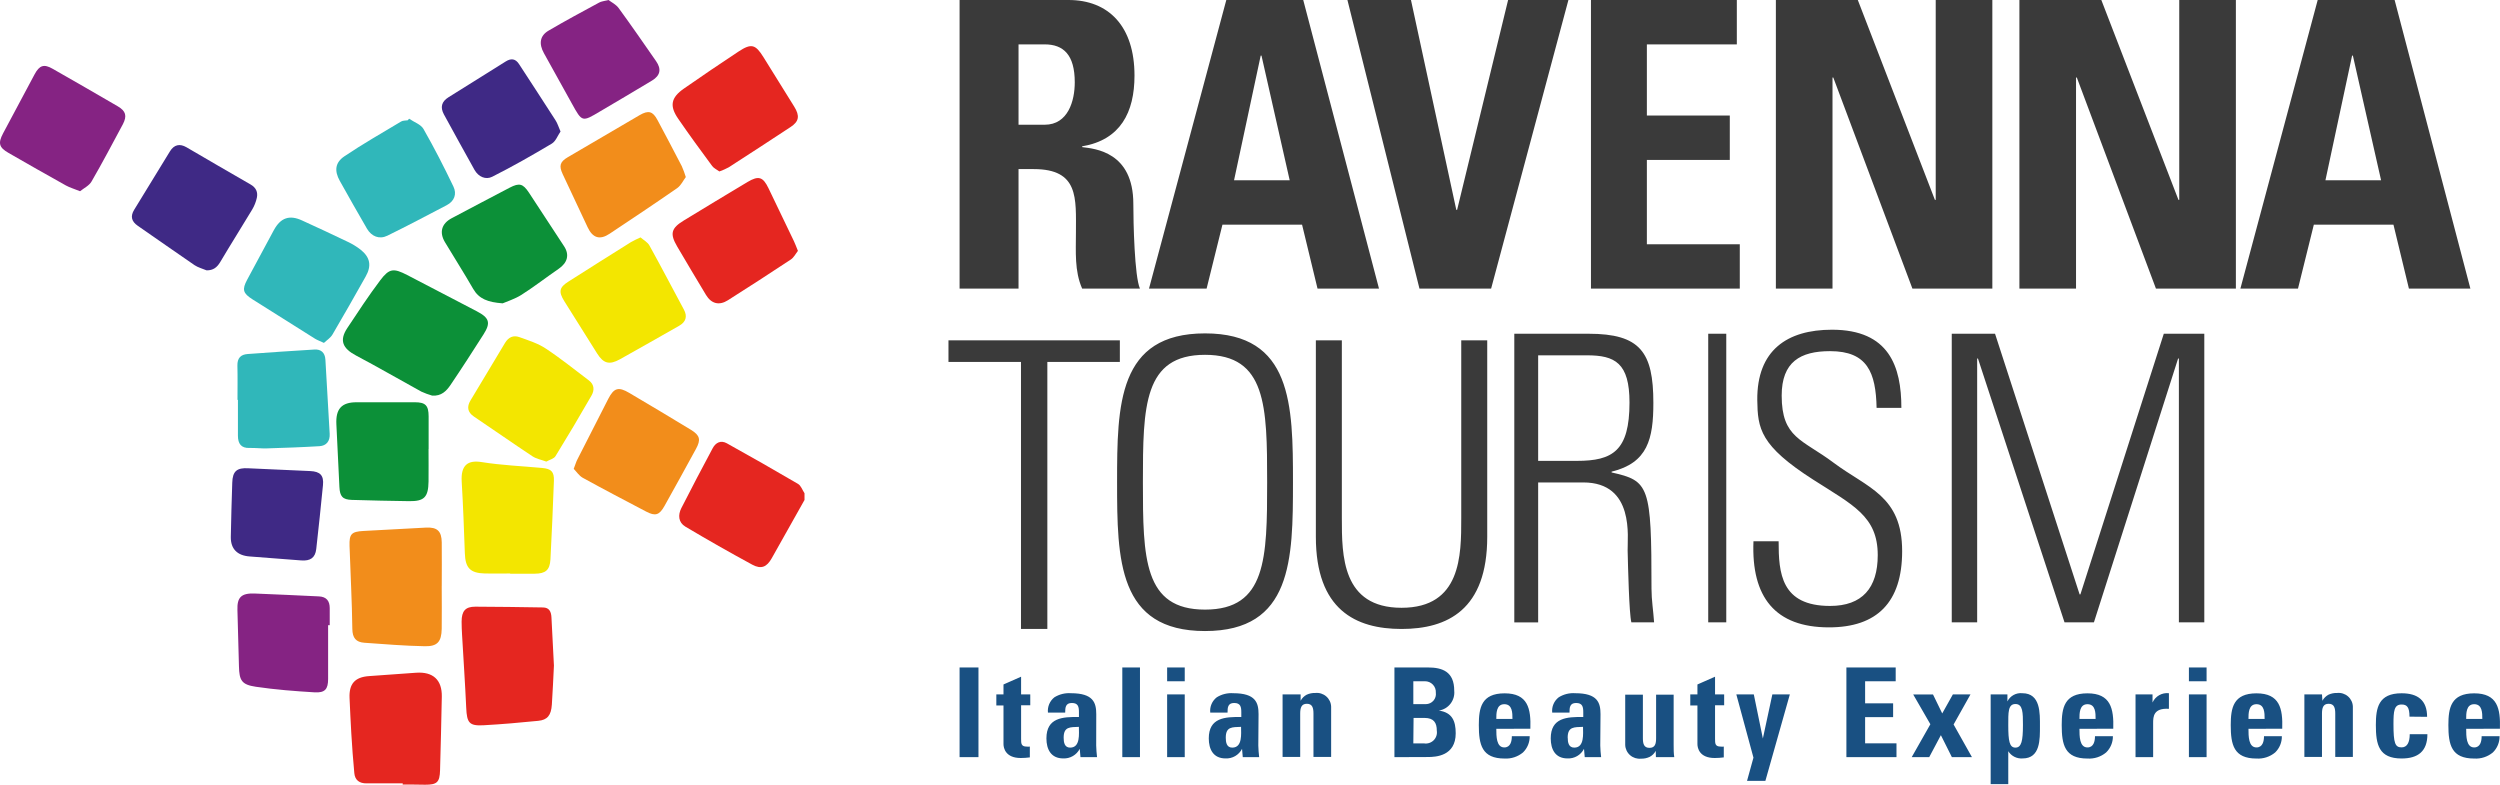 <?xml version="1.0" encoding="utf-8"?>
<svg width="379.115px" height="119px" viewBox="0 0 379.115 119" version="1.1" xmlns:xlink="http://www.w3.org/1999/xlink" xmlns="http://www.w3.org/2000/svg">
  <g id="Group">
    <g id="Group">
      <path d="M122.001 75.817L117.036 84.647C116.289 85.98 115.446 86.365 114.091 85.637C110.668 83.781 107.283 81.857 103.938 79.865C102.866 79.227 102.794 78.099 103.318 77.063C104.871 74.017 106.456 70.987 108.073 67.975C108.527 67.121 109.303 66.713 110.225 67.226C113.845 69.236 117.443 71.287 121.016 73.38C121.471 73.649 121.678 74.317 122.001 74.802L122.001 75.817L122.001 75.817Z" id="Shape" fill="#E52620" stroke="none" />
      <path d="M66.984 88.877C66.984 91.037 67.017 93.202 66.984 95.363C66.944 97.305 66.343 98.04 64.43 97.998C61.367 97.943 58.315 97.688 55.254 97.471C53.983 97.381 53.447 96.744 53.429 95.363C53.38 91.175 53.142 86.987 53.007 82.802C52.947 80.97 53.297 80.619 55.133 80.517C58.288 80.341 61.441 80.171 64.596 80.008C66.296 79.921 66.971 80.535 66.989 82.261C67.016 84.467 66.989 86.671 66.989 88.877L66.984 88.877L66.984 88.877Z" id="Shape" fill="#F28D1B" stroke="none" />
      <path d="M65.525 59.99C64.968 59.831 64.423 59.629 63.895 59.387C60.596 57.576 57.346 55.686 54.011 53.924C51.938 52.829 51.429 51.614 52.666 49.748C54.288 47.3 55.9 44.839 57.676 42.486C59.044 40.676 59.697 40.653 61.74 41.7L72.288 47.195C74.216 48.201 74.45 48.942 73.322 50.711C71.674 53.295 70.016 55.874 68.293 58.416C67.692 59.286 66.928 60.102 65.525 59.99L65.525 59.99Z" id="Shape" fill="#0C9038" stroke="none" />
      <path d="M104.001 26.85C103.608 27.372 103.279 28.11 102.709 28.514C99.323 30.868 95.888 33.15 92.459 35.436C90.959 36.442 89.874 36.096 89.106 34.449C87.847 31.764 86.588 29.079 85.325 26.395C84.74 25.137 84.916 24.538 86.105 23.838C89.728 21.704 93.356 19.578 96.993 17.463C98.344 16.68 98.992 16.866 99.706 18.203C100.949 20.528 102.178 22.861 103.392 25.202C103.627 25.74 103.83 26.29 104.001 26.851L104.001 26.85Z" id="Shape" fill="#F28D1B" stroke="none" />
      <path d="M49.123 52C48.505 51.71 48.105 51.574 47.764 51.36C44.594 49.375 41.431 47.383 38.272 45.383C36.831 44.468 36.684 43.904 37.486 42.41C38.824 39.901 40.172 37.397 41.529 34.897C42.562 33 43.91 32.551 45.819 33.437C48.132 34.5 50.45 35.564 52.748 36.676C53.428 36.996 54.075 37.39 54.675 37.854C56.144 39.019 56.383 40.306 55.438 41.96C53.797 44.89 52.129 47.804 50.434 50.703C50.135 51.232 49.556 51.588 49.124 52L49.123 52Z" id="Shape" fill="#30B7BA" stroke="none" />
      <path d="M77.361 86.966C76.079 86.966 74.796 86.995 73.514 86.966C71.296 86.906 70.57 86.121 70.493 83.92C70.364 80.296 70.231 76.67 70.016 73.053C69.856 70.503 70.975 69.742 73.04 70.073C76.067 70.56 79.15 70.679 82.209 70.963C83.599 71.089 84.043 71.531 83.998 72.913C83.85 76.883 83.683 80.852 83.474 84.818C83.382 86.46 82.728 86.992 81.085 87L77.371 87L77.361 86.966L77.361 86.966Z" id="Shape" fill="#F3E600" stroke="none" />
      <path d="M31.331 41C30.721 40.738 30.047 40.576 29.508 40.214C26.619 38.249 23.779 36.224 20.893 34.24C19.948 33.588 19.738 32.815 20.338 31.827C22.148 28.867 23.959 25.907 25.773 22.95C26.407 21.918 27.27 21.75 28.279 22.332C31.518 24.208 34.739 26.118 37.992 27.971C38.831 28.45 39.133 29.129 38.949 30.001C38.81 30.625 38.573 31.223 38.245 31.772C36.636 34.45 34.962 37.096 33.373 39.779C32.886 40.57 32.331 41 31.331 41L31.331 41Z" id="Shape" fill="#3F2985" stroke="none" />
      <path d="M82.847 70C82.075 69.712 81.323 69.581 80.743 69.193C77.763 67.219 74.835 65.166 71.871 63.171C70.88 62.503 70.782 61.683 71.341 60.738C73.076 57.823 74.849 54.93 76.579 52.01C77.109 51.128 77.85 50.798 78.757 51.122C80.124 51.612 81.561 52.06 82.751 52.848C85.016 54.338 87.138 56.061 89.296 57.685C90.159 58.331 90.148 59.203 89.697 59.989C87.926 63.077 86.108 66.137 84.242 69.167C83.999 69.573 83.355 69.709 82.847 70L82.847 70Z" id="Shape" fill="#F3E600" stroke="none" />
      <path d="M84.001 100.935C83.903 102.86 83.823 104.858 83.686 106.853C83.578 108.483 83.008 109.179 81.611 109.312C78.853 109.589 76.093 109.831 73.331 109.983C71.154 110.103 70.803 109.617 70.701 107.347C70.535 103.671 70.282 99.997 70.073 96.32C70.029 95.639 70.005 94.957 70.001 94.275C70.001 92.655 70.57 91.997 72.091 92C75.507 92 78.924 92.072 82.341 92.117C83.29 92.13 83.584 92.752 83.626 93.634C83.74 96.043 83.873 98.449 84.001 100.934L84.001 100.935Z" id="Shape" fill="#E52620" stroke="none" />
      <path d="M12.143 29C11.216 28.627 10.569 28.444 9.993 28.125C7.086 26.514 4.193 24.849 1.304 23.195C-0.146 22.368 -0.326 21.721 0.466 20.225C2.051 17.239 3.643 14.257 5.242 11.278C5.984 9.89 6.663 9.667 8.006 10.443C11.3 12.319 14.585 14.213 17.866 16.125C19.079 16.834 19.293 17.575 18.634 18.837C17.069 21.75 15.534 24.672 13.884 27.52C13.508 28.173 12.691 28.549 12.143 29L12.143 29Z" id="Shape" fill="#852383" stroke="none" />
      <path d="M87.001 71.102C87.263 70.426 87.365 70.042 87.537 69.711L92.245 60.477C93.108 58.806 93.799 58.623 95.415 59.577C98.544 61.42 101.661 63.285 104.765 65.171C106.165 66.028 106.303 66.68 105.542 68.074C103.97 70.959 102.384 73.834 100.782 76.702C99.987 78.128 99.388 78.317 97.975 77.572C94.76 75.882 91.544 74.202 88.364 72.451C87.814 72.143 87.421 71.523 87.001 71.102L87.001 71.102Z" id="Shape" fill="#F28D1B" stroke="none" />
      <path d="M61.071 118.794C59.246 118.794 57.422 118.778 55.6 118.794C54.511 118.808 53.825 118.317 53.73 117.231C53.544 115.233 53.392 113.232 53.275 111.228C53.164 109.439 53.094 107.649 53.008 105.859C52.913 103.708 53.807 102.686 55.944 102.529C58.328 102.351 60.711 102.18 63.094 102.017C65.674 101.837 67.047 103.102 66.999 105.65C66.927 109.366 66.838 113.08 66.733 116.796C66.684 118.629 66.281 119.008 64.457 119C63.894 119 63.327 118.981 62.761 118.976L61.065 118.976L61.071 118.794L61.071 118.794Z" id="Shape" fill="#E52620" stroke="none" />
      <path d="M76.228 46C73.999 45.837 72.638 45.338 71.754 43.805C70.379 41.415 68.891 39.092 67.475 36.724C66.576 35.218 66.971 33.894 68.51 33.084C71.439 31.538 74.365 29.982 77.302 28.454C78.764 27.695 79.305 27.847 80.212 29.214C82.001 31.925 83.782 34.642 85.554 37.365C86.38 38.638 86.055 39.839 84.751 40.74C82.843 42.055 81.017 43.474 79.072 44.715C78.049 45.356 76.85 45.724 76.228 46L76.228 46Z" id="Shape" fill="#0C9038" stroke="none" />
      <path d="M97.135 36C97.594 36.407 98.209 36.727 98.477 37.217C100.261 40.437 101.965 43.704 103.706 46.94C104.266 47.978 104.033 48.816 102.968 49.418C99.981 51.105 97.013 52.815 94.016 54.48C92.406 55.378 91.513 55.13 90.552 53.603C88.887 50.961 87.226 48.317 85.571 45.669C84.671 44.228 84.809 43.577 86.215 42.693C89.359 40.689 92.51 38.699 95.671 36.724C96.145 36.458 96.635 36.217 97.135 36L97.135 36Z" id="Shape" fill="#F3E600" stroke="none" />
      <path d="M121.001 38.046C120.659 38.476 120.387 39.05 119.924 39.354C116.764 41.446 113.583 43.506 110.382 45.533C109.048 46.378 107.866 46.057 107.059 44.721C105.588 42.28 104.131 39.832 102.688 37.375C101.548 35.427 101.777 34.598 103.734 33.414C106.938 31.471 110.136 29.516 113.358 27.599C115.048 26.595 115.703 26.815 116.538 28.543C117.826 31.219 119.112 33.895 120.395 36.572C120.6 36.995 120.753 37.44 121.001 38.046L121.001 38.046ZM109.093 26C108.704 25.714 108.248 25.518 107.999 25.177C106.257 22.819 104.515 20.44 102.859 18.027C101.502 16.073 101.733 14.813 103.711 13.434C106.451 11.524 109.217 9.649 112.006 7.809C113.926 6.544 114.561 6.719 115.759 8.642C117.322 11.146 118.881 13.654 120.436 16.163C121.315 17.582 121.176 18.415 119.876 19.269C116.76 21.324 113.633 23.361 110.494 25.38C110.045 25.621 109.575 25.829 109.093 26L109.093 26Z" id="Shape" fill="#E52620" fill-rule="evenodd" stroke="none" />
      <path d="M62.036 18C62.779 18.52 63.819 18.855 64.219 19.559C65.85 22.416 67.346 25.339 68.763 28.299C69.294 29.408 68.927 30.499 67.728 31.125C64.743 32.684 61.77 34.26 58.745 35.741C57.52 36.341 56.347 35.861 55.65 34.679C54.255 32.272 52.88 29.853 51.525 27.423C50.693 25.924 50.797 24.664 52.23 23.7C55.016 21.824 57.946 20.154 60.83 18.426C61.096 18.262 61.499 18.296 61.837 18.239L62.036 18L62.036 18Z" id="Shape" fill="#30B7BA" stroke="none" />
      <path d="M64.986 68.086C64.986 69.73 65.005 71.376 64.986 73.02C64.95 75.4 64.331 76.028 62.05 75.999C59.158 75.96 56.265 75.896 53.373 75.809C51.95 75.766 51.535 75.28 51.469 73.829C51.328 70.673 51.169 67.518 51.011 64.362C50.892 61.999 51.8 61.002 54.083 61L62.897 61C64.528 61 64.993 61.481 64.999 63.14C65.004 64.8 64.999 66.434 64.999 68.083L64.986 68.086L64.986 68.086Z" id="Shape" fill="#0C9038" stroke="none" />
      <path d="M36.014 60.64C36.014 58.917 36.048 57.191 36.002 55.468C35.971 54.288 36.517 53.759 37.56 53.686C40.937 53.446 44.316 53.198 47.697 53.004C48.651 52.95 49.283 53.441 49.347 54.554C49.559 58.3 49.788 62.045 49.995 65.79C50.057 66.915 49.481 67.597 48.453 67.662C45.791 67.826 43.124 67.912 40.459 67.996C39.581 68.023 38.702 67.906 37.825 67.931C36.586 67.971 36.081 67.301 36.081 66.076L36.081 60.64L36.014 60.64L36.014 60.64Z" id="Shape" fill="#30B7BA" stroke="none" />
      <path d="M92.278 0C92.707 0.33 93.409 0.666 93.82 1.229C95.755 3.876 97.618 6.582 99.493 9.277C100.327 10.474 100.14 11.45 98.888 12.21C96.266 13.81 93.618 15.332 90.986 16.902C88.275 18.517 88.281 18.522 86.746 15.75C85.331 13.189 83.911 10.629 82.487 8.072C81.681 6.625 81.876 5.417 83.178 4.652C85.709 3.164 88.29 1.778 90.864 0.387C91.188 0.207 91.59 0.176 92.278 5.66244e-07L92.278 0Z" id="Shape" fill="#852383" stroke="none" />
      <path d="M85.001 19.94C84.573 20.557 84.276 21.424 83.677 21.78C80.719 23.543 77.719 25.252 74.645 26.803C73.666 27.297 72.564 26.83 71.956 25.759C70.395 22.962 68.849 20.156 67.314 17.343C66.734 16.269 66.959 15.408 68.002 14.756C70.903 12.949 73.799 11.137 76.692 9.32C77.499 8.813 78.166 8.883 78.707 9.714C80.549 12.551 82.406 15.374 84.228 18.22C84.54 18.69 84.698 19.25 85.001 19.94L85.001 19.94Z" id="Shape" fill="#3F2985" stroke="none" />
      <path d="M49.757 94.803L49.757 102.961C49.757 104.516 49.281 105.085 47.696 104.99C44.721 104.811 41.74 104.58 38.797 104.145C36.638 103.825 36.288 103.185 36.237 101.045C36.172 98.198 36.094 95.351 36.005 92.505C35.941 90.587 36.575 89.932 38.611 90.005C41.861 90.124 45.108 90.295 48.358 90.44C49.532 90.492 50.001 91.16 50.001 92.219L50.001 94.811L49.757 94.803L49.757 94.803Z" id="Shape" fill="#852383" stroke="none" />
      <path d="M37.696 71.014C40.812 71.153 43.928 71.293 47.041 71.434C48.563 71.504 49.123 72.096 48.978 73.572C48.661 76.802 48.322 80.031 47.958 83.258C47.807 84.583 47.062 85.098 45.66 84.985C43.062 84.779 40.465 84.573 37.865 84.385C35.99 84.248 34.977 83.253 35.001 81.432C35.045 78.686 35.135 75.939 35.221 73.193C35.273 71.461 35.907 70.9 37.696 71.014L37.696 71.014Z" id="Shape" fill="#3F2985" stroke="none" />
    </g>
    <path d="M154.457 18.915L158.424 18.915C161.978 18.915 162.984 15.278 162.984 12.488C162.984 8.306 161.266 6.73 158.424 6.73L154.457 6.73L154.457 18.915L154.457 18.915ZM154.456 43.77L145.516 43.77L145.516 0L162.036 0C168.134 0 172.042 4.001 172.042 11.458C172.042 17.035 169.911 21.218 164.108 22.188L164.108 22.31C166.062 22.552 171.865 23.038 171.865 30.918C171.865 33.708 172.042 41.951 172.872 43.77L164.108 43.77C162.923 41.102 163.161 38.132 163.161 35.283C163.161 30.07 163.635 25.643 156.765 25.643L154.456 25.643L154.456 43.77L154.456 43.77ZM191.299 8.427L191.182 8.427L187.137 27.341L195.578 27.341L191.298 8.427L191.299 8.427ZM174.24 43.77L185.964 0L197.63 0L209.12 43.77L199.799 43.77L197.454 34.07L185.378 34.07L182.975 43.77L174.24 43.77L174.24 43.77ZM213.968 0L220.842 31.827L220.965 31.827L228.698 0L237.844 0L226.121 43.77L215.257 43.77L204.332 0L213.968 0ZM241.263 43.77L241.263 0L263.383 0L263.383 6.73L249.741 6.73L249.741 17.521L262.317 17.521L262.317 24.25L249.741 24.25L249.741 37.041L263.832 37.041L263.832 43.77L241.263 43.77M269.304 43.77L269.304 0L281.729 0L293.422 30.312L293.544 30.312L293.544 0L302.131 0L302.131 43.77L290.011 43.77L278.013 11.761L277.892 11.761L277.892 43.77L269.304 43.77M306.234 43.77L306.234 0L318.659 0L330.354 30.312L330.474 30.312L330.474 0L339.062 0L339.062 43.77L326.942 43.77L314.944 11.761L314.822 11.761L314.822 43.77L306.235 43.77M356.803 8.427L356.687 8.427L352.642 27.341L361.083 27.341L356.803 8.427L356.803 8.427ZM339.745 43.77L351.47 0L363.135 0L374.625 43.77L365.304 43.77L362.959 34.07L350.883 34.07L348.48 43.77L339.745 43.77L339.745 43.77ZM154.828 54.883L143.832 54.883L143.832 51.609L169.821 51.609L169.821 54.883L158.826 54.883L158.826 95.379L154.828 95.379L154.828 54.883" id="Shape" fill="#3A3A3A" fill-rule="evenodd" stroke="none" />
    <path d="M182.738 92.445C192.036 92.445 192.158 84.681 192.158 73.126C192.158 61.571 192.036 53.807 182.738 53.807C173.438 53.807 173.316 61.571 173.316 73.127C173.316 84.681 173.438 92.445 182.738 92.445L182.738 92.445ZM182.738 50.557C195.951 50.557 196.074 61.39 196.074 73.127C196.074 84.862 195.951 95.695 182.738 95.695C169.523 95.695 169.401 84.862 169.401 73.126C169.401 61.39 169.523 50.557 182.738 50.557L182.738 50.557ZM203.486 78.608C203.486 84.199 203.486 92.168 212.539 92.168C221.592 92.168 221.592 84.199 221.592 78.608L221.592 51.61L225.533 51.61L225.533 81.405C225.533 92.466 219.499 95.38 212.539 95.38C205.581 95.38 199.545 92.466 199.545 81.405L199.545 51.609L203.485 51.609L203.485 78.609M233.255 69.888L239.135 69.888C244.563 69.888 247.107 68.372 247.107 61.036C247.107 55.036 244.902 53.883 240.662 53.883L233.255 53.883L233.255 69.888L233.255 69.888ZM233.255 73.16L233.255 94.38L229.637 94.38L229.637 50.61L240.887 50.61C248.747 50.61 250.726 53.398 250.726 61.097C250.726 66.553 249.877 70.19 244.393 71.524L244.393 71.645C250.103 72.918 250.443 73.646 250.443 89.287C250.443 90.984 250.726 92.682 250.838 94.379L247.39 94.379C247.05 93.107 246.88 85.831 246.824 83.467C246.768 81.587 247.954 73.16 240.096 73.16L233.255 73.16L233.255 73.16ZM259.045 94.379L261.781 94.379L261.781 50.609L259.045 50.609L259.045 94.379ZM284.579 61.856C284.464 56.5 283.192 53.25 277.526 53.25C273.017 53.25 270.185 54.875 270.185 59.991C270.185 66.431 273.306 66.611 278.046 70.161C283.191 74.013 288.453 75.157 288.453 83.582C288.453 91.347 284.637 95.138 277.353 95.138C269.202 95.138 265.56 90.564 265.906 82.078L269.721 82.078C269.721 86.893 270.068 91.888 277.525 91.888C282.382 91.888 284.752 89.18 284.752 84.185C284.752 78.287 280.994 76.601 274.982 72.749C266.889 67.573 266.542 64.986 266.484 60.652C266.426 53.129 270.995 50 277.814 50C286.486 50 288.336 55.597 288.336 61.856L284.578 61.856M295.975 94.379L295.975 50.609L302.539 50.609L315.365 90.135L315.485 90.135L328.131 50.609L334.274 50.609L334.274 94.379L330.419 94.379L330.419 54.368L330.3 54.368L317.533 94.379L313.077 94.379L299.949 54.368L299.829 54.368L299.829 94.379L295.975 94.379" id="Shape" fill="#3A3A3A" fill-rule="evenodd" stroke="none" />
    <g id="Group" transform="translate(145.516 101.218)">
      <path d="M0 13.602L0 0L2.865 0L2.865 13.601L0 13.602ZM5.574 4.089L6.659 4.089L6.659 2.579L9.329 1.4L9.329 4.089L10.72 4.089L10.72 5.728L9.33 5.728L9.33 10.811C9.33 11.529 9.33 11.999 10.182 11.999C10.339 12.019 10.498 12.019 10.655 11.999L10.655 13.638C10.197 13.698 9.735 13.728 9.274 13.73C6.964 13.73 6.659 12.21 6.659 11.621L6.659 5.765L5.574 5.765L5.574 4.089L5.574 4.089ZM20.717 11.833C20.717 12.413 20.791 13.021 20.847 13.601L18.334 13.601L18.222 12.34C17.743 13.272 16.766 13.84 15.719 13.794C13.864 13.794 13.169 12.414 13.169 10.756C13.169 7.616 15.617 7.478 18.102 7.514L18.102 6.787C18.102 5.977 17.991 5.387 17.026 5.387C16.062 5.387 16.016 6.087 16.016 6.842L13.4 6.842C13.307 5.951 13.679 5.075 14.383 4.522C15.133 4.06 16.008 3.844 16.887 3.905C20.29 3.905 20.727 5.35 20.727 7.082L20.717 11.833L20.717 11.833ZM15.784 10.645C15.784 11.327 15.894 12.155 16.767 12.155C18.343 12.155 18.093 10.047 18.093 9.006C16.767 9.061 15.783 8.951 15.783 10.646L15.784 10.645ZM27.357 0L27.357 13.601L24.677 13.601L24.677 0.001L27.357 0ZM34.145 0L34.145 2.09L31.475 2.09L31.475 0L34.145 0L34.145 0ZM34.145 13.601L31.475 13.601L31.475 4.089L34.145 4.089L34.145 13.601L34.145 13.601ZM45.301 11.833C45.301 12.413 45.375 13.021 45.431 13.601L42.945 13.601L42.835 12.34C42.359 13.276 41.379 13.845 40.33 13.794C38.476 13.794 37.79 12.414 37.79 10.756C37.79 7.616 40.238 7.478 42.723 7.514L42.723 6.787C42.723 5.977 42.603 5.387 41.638 5.387C40.673 5.387 40.636 6.087 40.636 6.842L38.012 6.842C37.918 5.949 38.293 5.071 39.004 4.522C39.753 4.057 40.629 3.841 41.508 3.905C44.902 3.905 45.338 5.35 45.338 7.082L45.301 11.833L45.301 11.833ZM40.367 10.645C40.367 11.327 40.479 12.155 41.35 12.155C42.927 12.155 42.686 10.047 42.686 9.006C41.35 9.061 40.367 8.951 40.367 10.646L40.367 10.645ZM51.718 5.047C51.927 4.654 52.25 4.333 52.645 4.126C53.055 3.941 53.503 3.853 53.953 3.868C54.551 3.806 55.148 3.994 55.603 4.388C56.057 4.78 56.326 5.342 56.346 5.94L56.346 13.564L53.666 13.564L53.666 7.008C53.666 6.161 53.517 5.507 52.664 5.507C51.811 5.507 51.654 6.161 51.654 7.007L51.654 13.564L48.982 13.564L48.982 4.089L51.718 4.089L51.718 5.047L51.718 5.047ZM65.944 13.602L65.944 0L71.025 0C73.205 0 75.013 0.627 75.013 3.527C75.16 4.993 74.133 6.317 72.676 6.538C74.707 6.824 75.236 8.122 75.236 9.982C75.236 13.435 72.222 13.582 71.006 13.582L65.944 13.602L65.944 13.602ZM68.809 5.562L70.719 5.562C71.161 5.556 71.579 5.362 71.866 5.029C72.153 4.696 72.283 4.256 72.222 3.822C72.25 3.37 72.088 2.927 71.775 2.6C71.461 2.271 71.025 2.087 70.571 2.09L68.809 2.09L68.809 5.562L68.809 5.562ZM68.809 11.511L70.404 11.511C70.943 11.604 71.494 11.433 71.885 11.051C72.275 10.669 72.455 10.123 72.37 9.586C72.37 8.389 71.916 7.653 70.515 7.653L68.846 7.653L68.809 11.511L68.809 11.511ZM81.393 9.301C81.393 10.424 81.393 12.128 82.608 12.128C83.535 12.128 83.748 11.207 83.748 10.424L86.456 10.424C86.471 11.352 86.102 12.245 85.436 12.892C84.657 13.537 83.664 13.866 82.654 13.812C79.204 13.812 78.741 11.722 78.741 8.739C78.741 6.142 79.121 3.923 82.654 3.923C86.187 3.923 86.66 6.234 86.558 9.292L81.393 9.301L81.393 9.301ZM83.841 7.809C83.841 6.889 83.841 5.571 82.608 5.571C81.375 5.571 81.393 6.999 81.393 7.809L83.841 7.809L83.841 7.809ZM97.158 11.833C97.158 12.413 97.232 13.021 97.288 13.601L94.802 13.601L94.692 12.34C94.216 13.276 93.236 13.845 92.187 13.794C90.333 13.794 89.647 12.414 89.647 10.756C89.647 7.616 92.095 7.478 94.58 7.514L94.58 6.787C94.58 5.977 94.46 5.387 93.495 5.387C92.53 5.387 92.493 6.087 92.493 6.842L89.869 6.842C89.775 5.949 90.15 5.071 90.861 4.522C91.61 4.057 92.486 3.841 93.365 3.905C96.759 3.905 97.195 5.35 97.195 7.082L97.158 11.833L97.158 11.833ZM92.224 10.645C92.224 11.327 92.336 12.155 93.217 12.155C94.784 12.155 94.543 10.047 94.543 9.006C93.207 9.061 92.215 8.951 92.215 10.646L92.225 10.646L92.224 10.645ZM105.569 12.643C105.363 13.038 105.039 13.36 104.642 13.564C104.233 13.753 103.785 13.845 103.334 13.831C102.737 13.89 102.141 13.701 101.687 13.309C101.234 12.918 100.964 12.357 100.941 11.759L100.941 4.126L103.621 4.126L103.621 10.719C103.621 11.566 103.77 12.192 104.623 12.192C105.476 12.192 105.625 11.566 105.625 10.719L105.625 4.126L108.286 4.126L108.286 11.759C108.286 12.376 108.286 13.021 108.379 13.601L105.597 13.601L105.569 12.643L105.569 12.643ZM110.808 4.089L111.893 4.089L111.893 2.579L114.564 1.4L114.564 4.089L115.946 4.089L115.946 5.728L114.564 5.728L114.564 10.811C114.564 11.529 114.564 11.999 115.417 11.999C115.574 12.019 115.733 12.019 115.89 11.999L115.89 13.638C115.432 13.697 114.97 13.728 114.509 13.73C112.19 13.73 111.893 12.21 111.893 11.621L111.893 5.765L110.808 5.765L110.808 4.089L110.808 4.089ZM120.388 13.674L117.791 4.089L120.443 4.089L121.816 10.774L123.253 4.089L125.905 4.089L122.196 17.201L119.414 17.201L120.388 13.674ZM134.483 13.602L134.483 0L141.958 0L141.958 2.09L137.321 2.09L137.321 5.442L141.568 5.442L141.568 7.532L137.321 7.532L137.321 11.51L142.078 11.51L142.078 13.601L134.483 13.602ZM147.04 13.602L144.387 13.602L147.217 8.61L144.61 4.09L147.614 4.09L149.015 6.971L150.628 4.089L153.299 4.089L150.74 8.647L153.522 13.601L150.48 13.601L148.811 10.267L147.04 13.602ZM158.9 4.089L158.9 5.148C159.321 4.302 160.223 3.807 161.163 3.905C163.945 3.905 163.833 6.953 163.833 8.915C163.833 10.875 163.908 13.795 161.219 13.795C160.342 13.866 159.498 13.444 159.03 12.699L159.03 17.689L156.36 17.689L156.36 4.089L158.9 4.089L158.9 4.089ZM161.256 8.758C161.256 6.861 161.256 5.544 160.116 5.544C158.975 5.544 159.03 6.861 159.03 8.758C159.03 11.152 159.206 12.155 160.115 12.155C161.025 12.155 161.255 11.142 161.255 8.758L161.256 8.758ZM169.825 9.301C169.825 10.424 169.825 12.128 171.039 12.128C171.967 12.128 172.18 11.207 172.18 10.424L174.897 10.424C174.909 11.352 174.537 12.244 173.867 12.892C173.077 13.55 172.065 13.88 171.039 13.812C167.589 13.812 167.135 11.722 167.135 8.739C167.135 6.142 167.515 3.923 171.039 3.923C174.563 3.923 175.045 6.234 174.953 9.292L169.825 9.301L169.825 9.301ZM172.273 7.809C172.273 6.889 172.273 5.571 171.039 5.571C169.806 5.571 169.825 6.999 169.825 7.809L172.273 7.809L172.273 7.809ZM180.906 4.089L180.906 5.314C181.34 4.353 182.345 3.783 183.392 3.904L183.392 6.271C181.036 6.124 180.999 7.478 180.999 8.426L180.999 13.601L178.329 13.601L178.329 4.089L180.906 4.089L180.906 4.089ZM189.104 0L189.104 2.09L186.424 2.09L186.424 0L189.104 0L189.104 0ZM189.104 13.601L186.424 13.601L186.424 4.089L189.104 4.089L189.104 13.601L189.104 13.601ZM195.456 9.301C195.456 10.424 195.456 12.128 196.671 12.128C197.598 12.128 197.811 11.207 197.811 10.424L200.52 10.424C200.535 11.352 200.166 12.245 199.5 12.892C198.709 13.549 197.697 13.878 196.671 13.812C193.221 13.812 192.767 11.722 192.767 8.739C192.767 6.142 193.147 3.923 196.671 3.923C200.195 3.923 200.677 6.234 200.575 9.292L195.456 9.301L195.456 9.301ZM197.904 7.809C197.904 6.889 197.904 5.571 196.671 5.571C195.438 5.571 195.456 6.999 195.456 7.809L197.904 7.809L197.904 7.809ZM206.668 5.047C206.88 4.657 207.202 4.336 207.595 4.126C208.005 3.941 208.453 3.853 208.903 3.868C209.5 3.806 210.097 3.994 210.55 4.388C211.002 4.781 211.269 5.343 211.286 5.94L211.286 13.564L208.616 13.564L208.616 7.008C208.616 6.161 208.466 5.507 207.614 5.507C206.761 5.507 206.603 6.161 206.603 7.007L206.603 13.564L203.933 13.564L203.933 4.089L206.603 4.089L206.668 5.047L206.668 5.047ZM219.873 7.459C219.873 6.05 219.512 5.617 218.677 5.617C217.537 5.617 217.444 6.612 217.444 8.592C217.444 11.492 217.694 12.119 218.677 12.119C219.512 12.119 219.91 11.363 219.91 10.12L222.59 10.12C222.59 12.699 221.18 13.804 218.677 13.804C215.227 13.804 214.773 11.714 214.773 8.73C214.773 6.133 215.153 3.914 218.677 3.914C221.144 3.914 222.544 5.001 222.544 7.487L219.874 7.459L219.873 7.459ZM228.47 9.301C228.47 10.424 228.47 12.128 229.685 12.128C230.612 12.128 230.815 11.207 230.815 10.424L233.533 10.424C233.548 11.352 233.179 12.245 232.513 12.892C231.722 13.548 230.711 13.878 229.685 13.812C226.225 13.812 225.771 11.722 225.771 8.739C225.771 6.142 226.151 3.923 229.685 3.923C233.218 3.923 233.681 6.234 233.589 9.292L228.469 9.301L228.47 9.301ZM230.918 7.809C230.918 6.889 230.918 5.571 229.685 5.571C228.451 5.571 228.47 6.999 228.47 7.809L230.918 7.809L230.918 7.809Z" id="Shape" fill="#195082" fill-rule="evenodd" stroke="none" />
    </g>
  </g>
</svg>